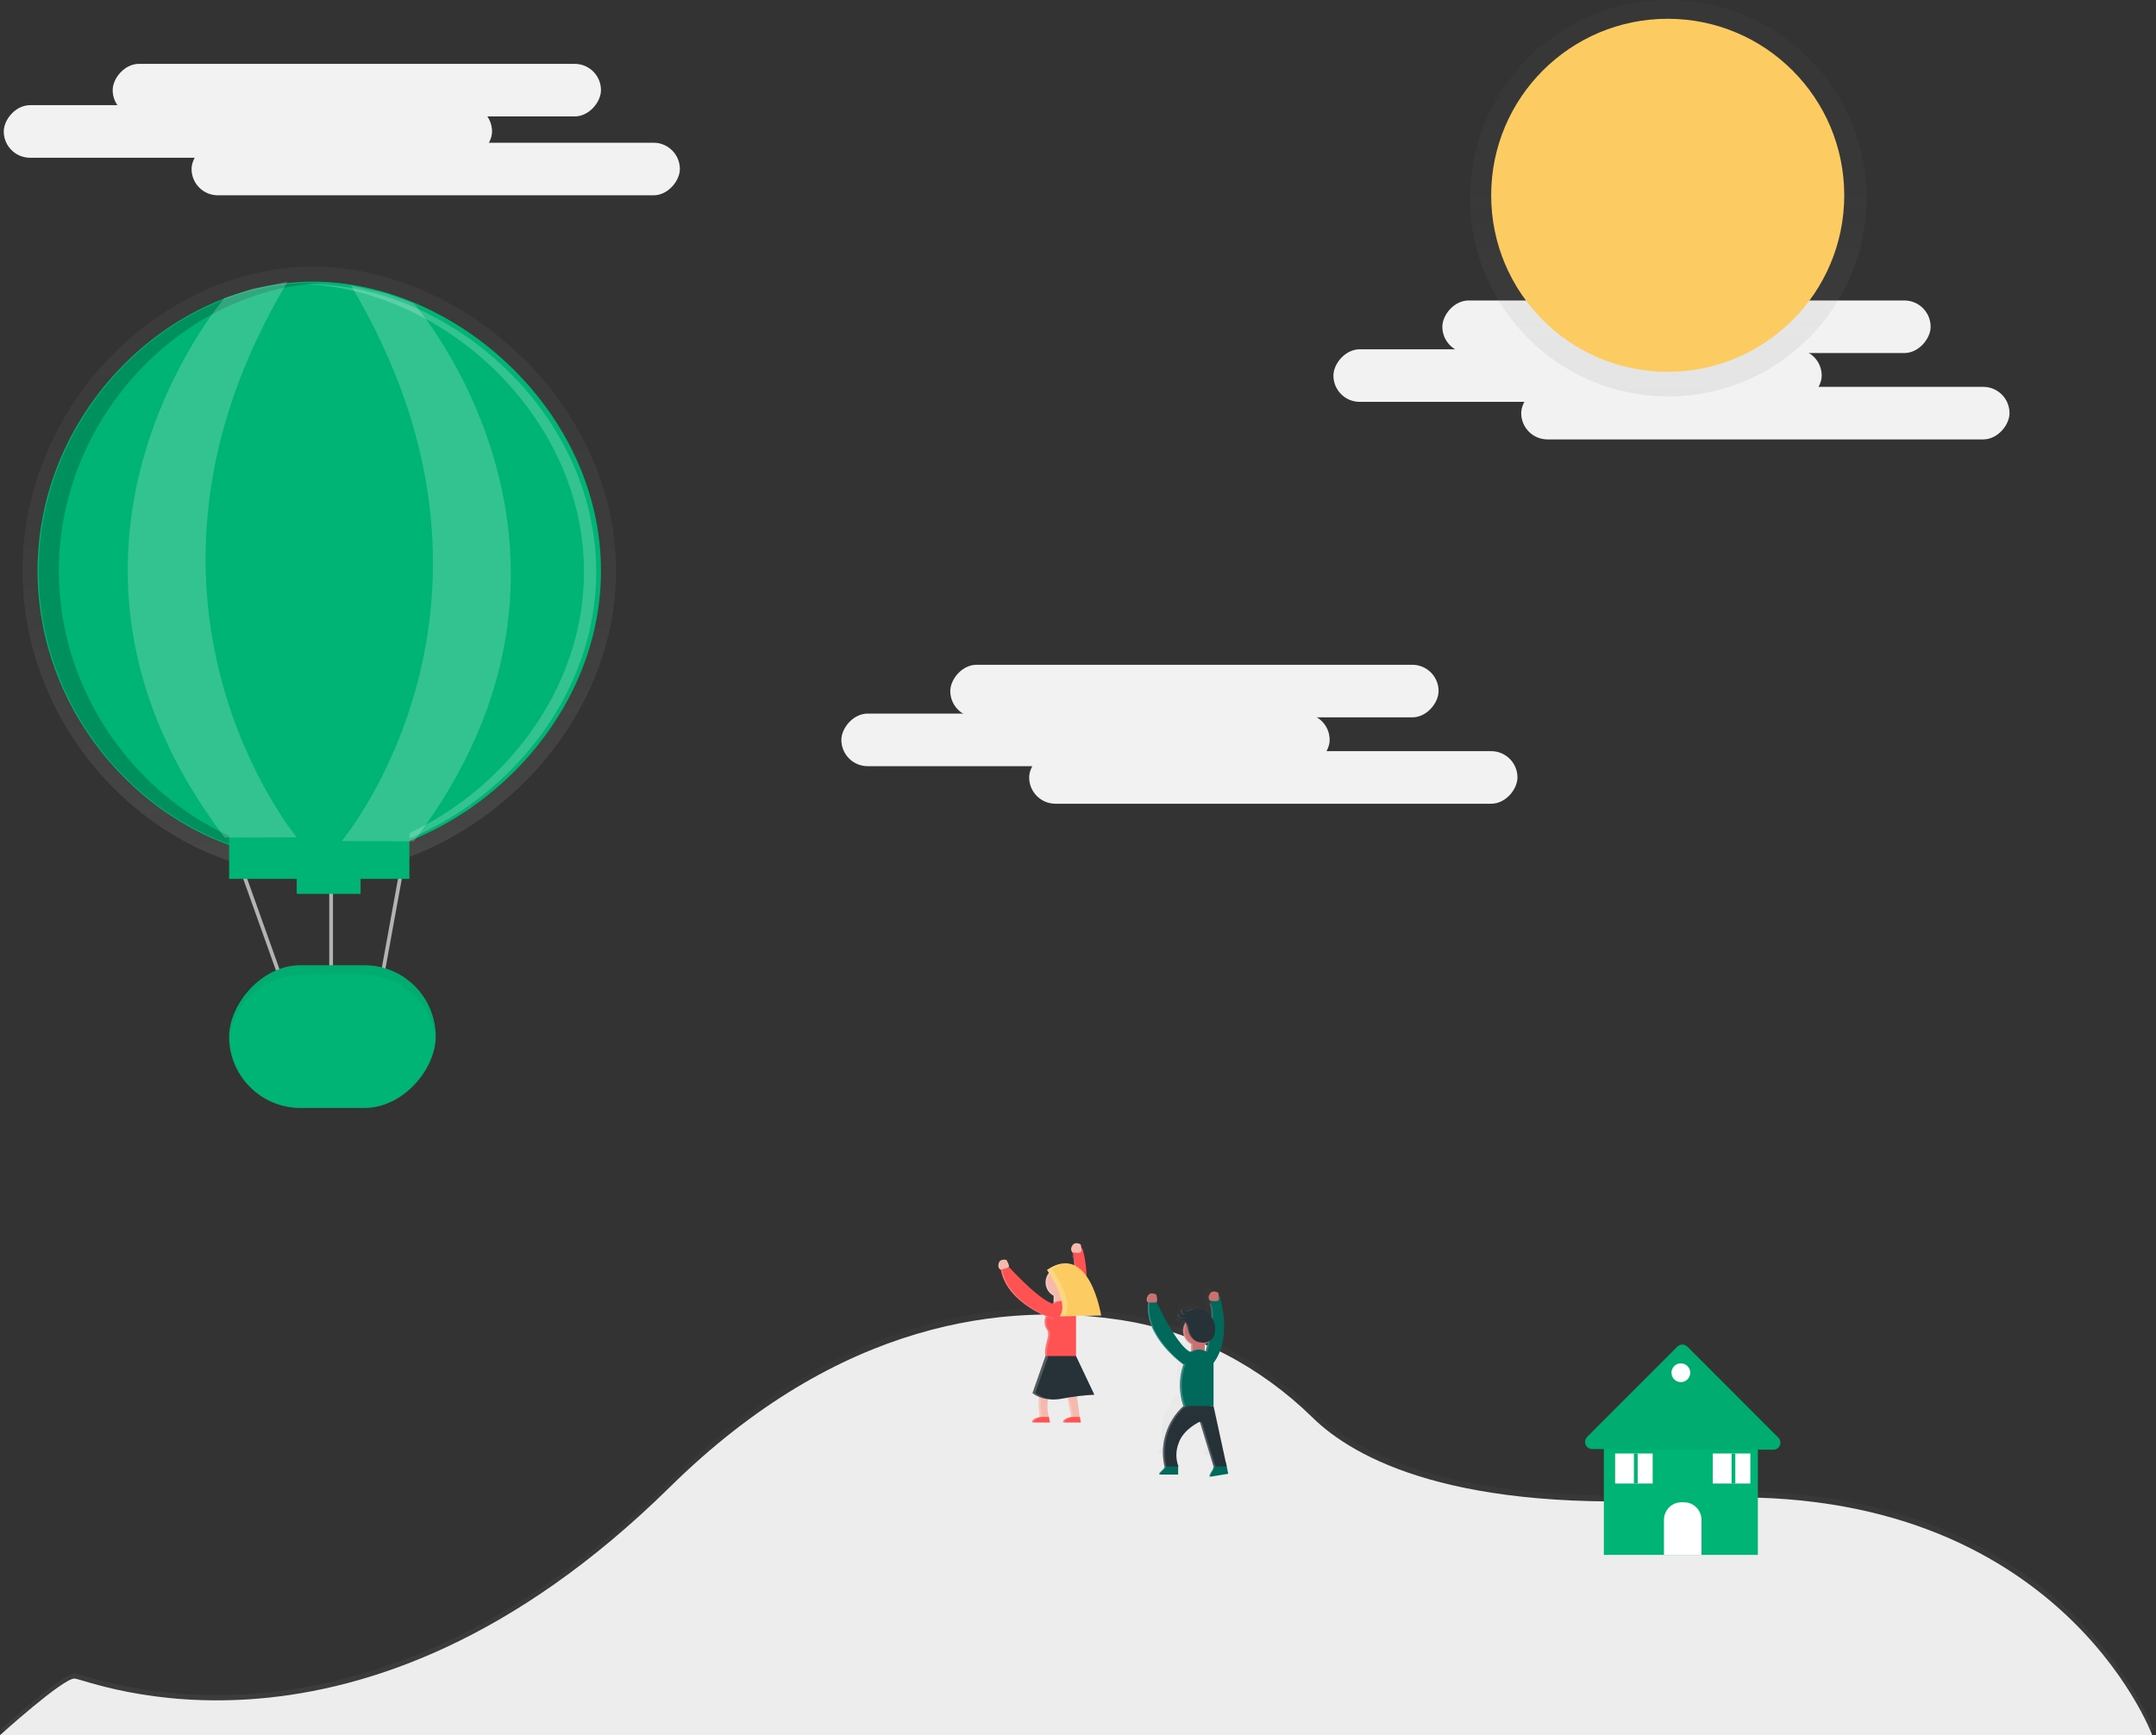 <?xml version="1.0" encoding="utf-8"?>
<svg xmlns="http://www.w3.org/2000/svg" fill="none" height="462" viewBox="0 0 574 462" width="574">
<rect x="0" y="0" width="574" height="462" fill="#333333" stroke="none"/>
<rect fill="#F2F2F2" height="14" rx="7" transform="matrix(-1 0 0 1 160 17)" width="130"/>
<rect fill="#F2F2F2" height="14" rx="7" transform="matrix(-1 0 0 1 131 28)" width="130"/>
<rect fill="#F2F2F2" height="14" rx="7" transform="matrix(-1 0 0 1 181 38)" width="130"/>
<rect fill="#F2F2F2" height="14" rx="7" transform="matrix(-1 0 0 1 383 177)" width="130"/>
<rect fill="#F2F2F2" height="14" rx="7" transform="matrix(-1 0 0 1 354 190)" width="130"/>
<rect fill="#F2F2F2" height="14" rx="7" transform="matrix(-1 0 0 1 404 200)" width="130"/>
<g opacity="0.5">
<path d="M19.804 445.511C22.934 445.511 94.931 476.82 178.401 394.375C223.73 349.611 268.131 344.844 299.246 349.838C318.369 352.903 335.829 362.242 349.66 375.769C360.782 386.693 387.703 401.578 450.778 397.512C547.813 391.252 573.377 460.649 573.377 460.649H0.026C0.026 460.649 16.694 445.511 19.804 445.511Z" fill="url(#paint0_linear)"/>
</g>
<path d="M573 462C573 462 547.45 392.843 450.47 399.081C387.43 403.152 360.517 388.299 349.433 377.42C335.636 363.914 318.192 354.633 299.1 351.578C268.001 346.602 223.619 351.352 178.321 395.962C94.898 478.121 22.941 446.921 19.813 446.921C16.685 446.921 0 462 0 462H573Z" fill="#F2F2F2"/>
<path d="M573 462C573 462 547.45 392.843 450.47 399.081C387.43 403.152 360.517 388.299 349.433 377.42C335.636 363.914 318.192 354.633 299.1 351.578C268.001 346.602 223.619 351.352 178.321 395.962C94.898 478.121 22.941 446.921 19.813 446.921C16.685 446.921 0 462 0 462H573Z" fill="black" opacity="0.02"/>
<g opacity="0.2">
<path d="M323.01 344.246C323.204 344.201 323.01 344.246 323.01 344.246V344.246Z" fill="url(#paint1_linear)"/>
</g>
<g opacity="0.2">
<path clip-rule="evenodd" d="M320.539 387.3C320.545 387.381 320.597 387.45 320.673 387.479H320.851L320.762 387.539L324.946 386.854L324.365 384.278L321.387 370.641V360.696C321.394 360.572 321.394 360.448 321.387 360.324C325.764 354.428 323.114 345.198 322.876 344.394L322.668 344.483C322.634 344.125 322.564 343.771 322.459 343.426C322.459 343.426 321.164 342.608 320.464 343.665C320.055 344.122 320.055 344.815 320.464 345.273H320.375C320.57 345.582 320.706 345.926 320.777 346.285L320.643 346.032H320.375H320.286C320.773 347.013 320.974 348.112 320.866 349.203C320.715 348.99 320.546 348.791 320.36 348.607C319.554 347.84 318.495 347.395 317.383 347.357H316.594H316.43H316.311H316.102H316.028L315.775 347.446C315.494 347.586 315.2 347.696 314.896 347.774H314.777C314.433 347.799 314.091 347.704 313.81 347.506H313.72L313.616 347.416C313.595 347.509 313.595 347.606 313.616 347.699C313.636 347.924 313.742 348.133 313.914 348.28L314.078 348.384C313.748 348.504 313.507 348.79 313.446 349.136C313.384 349.481 313.512 349.833 313.781 350.059C314.049 350.284 314.418 350.35 314.748 350.23L314.569 350.305H314.375H313.944C313.741 350.332 313.536 350.332 313.333 350.305H313.229H313.065V350.424L313.155 350.498H313.244H313.75C313.883 350.489 314.014 350.458 314.137 350.409L313.899 350.513H313.78H313.661H313.542H313.423H313.303H313.169H313.05H312.916H312.038C312.18 350.555 312.312 350.626 312.425 350.721C312.498 350.776 312.578 350.821 312.663 350.855H312.782H313.363C313.598 350.877 313.827 350.948 314.033 351.064C314.14 351.133 314.236 351.218 314.316 351.317L314.212 351.496L314.137 351.659C314.048 351.768 314.003 351.878 314.003 351.987C313.856 352.387 313.78 352.811 313.78 353.237V353.476V353.654V353.878V354.056C313.825 354.203 313.88 354.348 313.944 354.488L314.033 354.682L314.152 354.89L314.271 355.069C314.363 355.194 314.462 355.313 314.569 355.426C314.849 355.721 315.176 355.968 315.537 356.155C315.534 356.21 315.534 356.265 315.537 356.319C315.533 356.379 315.533 356.438 315.537 356.498V357.853L315.313 357.987C312.098 356.498 307.289 346.076 307.289 346.076H307.17C307.631 345.689 307.17 344.201 307.17 344.201C306.892 344.036 306.582 343.934 306.262 343.903H305.77H305.696V343.992C304.996 345.049 305.696 345.63 305.696 345.63C305.672 346.036 305.672 346.444 305.696 346.851C305.636 354.443 313.75 360.309 314.167 360.607C313.09 363.819 313.09 367.295 314.167 370.507C310.209 374.156 308.476 379.626 309.611 384.889V385.052H309.477V385.157L309.403 385.335C309.35 385.437 309.285 385.532 309.209 385.618L308.941 385.901L308.837 386.005C308.42 386.392 308.003 386.779 308.316 386.928H312.782V384.993H312.857L312.782 384.814C312.232 383.09 312.263 381.233 312.872 379.529C313.929 376.015 318.023 374.259 318.023 374.259L318.097 374.512L321.313 385.067V385.201C321.322 385.3 321.322 385.4 321.313 385.499L321.224 385.722C321.131 385.923 321.003 386.137 320.88 386.345C320.746 386.569 320.616 386.787 320.539 386.973V387.122C320.528 387.181 320.528 387.241 320.539 387.3ZM319.333 355.739C319.611 355.608 319.871 355.443 320.107 355.247H320.122L320.106 355.32C319.933 356.096 319.774 356.815 319.586 357.436L319.333 357.317V356.021C319.341 355.927 319.341 355.833 319.333 355.739Z" fill="url(#paint2_linear)" fill-rule="evenodd"/>
</g>
<path d="M305.651 346.791C305.651 346.791 304.877 346.136 305.651 344.975C306.425 343.814 307.854 344.722 307.854 344.722C307.854 344.722 308.376 346.404 307.854 346.791C307.333 347.178 305.651 346.791 305.651 346.791Z" fill="#CA7070"/>
<path d="M313.661 390.204H310.088C310.114 390.547 309.989 390.884 309.745 391.127C309.269 391.678 308.256 392.348 308.748 392.616H313.661V390.204Z" fill="#00695C"/>
<path d="M310.013 391.127C310.257 390.884 310.382 390.547 310.356 390.204H310.103C310.129 390.547 310.004 390.884 309.76 391.127C309.284 391.678 308.271 392.348 308.763 392.616H309.016C308.569 392.348 309.537 391.678 310.013 391.127Z" fill="white" opacity="0.2"/>
<path d="M326.404 389.475L323.01 390.07C323.102 390.467 323.049 390.884 322.861 391.246C322.489 392.006 321.67 392.988 322.162 393.197L327 392.407L326.404 389.475Z" fill="#00695C"/>
<path d="M324.767 345.213C324.767 345.213 328.593 357.287 322.176 363.972L320.315 362.483C320.315 362.483 324.112 349.307 321.983 346.211C325.735 345.035 324.767 345.213 324.767 345.213Z" fill="#00695C"/>
<path d="M322.117 346.27C322.117 346.27 321.343 345.615 322.117 344.454C322.891 343.293 324.32 344.201 324.32 344.201C324.32 344.201 324.841 345.883 324.32 346.27C323.799 346.657 322.117 346.27 322.117 346.27Z" fill="#CA7070"/>
<path d="M323.159 391.186C323.347 390.824 323.4 390.407 323.308 390.01L326.405 389.504L323.01 390.07C323.102 390.467 323.049 390.884 322.861 391.246C322.489 392.005 321.67 392.988 322.162 393.196H322.37C322.042 392.839 322.802 391.916 323.159 391.186Z" fill="white" opacity="0.2"/>
<rect fill="#CA7070" height="5.389" rx="1.816" transform="matrix(1 0 0 -1 317.115 361.843)" width="3.633"/>
<path d="M320.583 363.272C320.583 363.272 324.335 350.26 322.296 347.059H321.998H321.908C324.037 350.156 320.241 363.331 320.241 363.331L322.102 364.82L322.266 364.641L320.583 363.272Z" fill="white" opacity="0.2"/>
<path d="M319.005 358.344C316.785 358.344 314.986 356.544 314.986 354.324C314.986 352.104 316.785 350.305 319.005 350.305C321.225 350.305 323.025 352.104 323.025 354.324C323.025 356.544 321.225 358.344 319.005 358.344Z" fill="#CA7070"/>
<path d="M317.576 360.027V358.27C317.562 358.141 317.562 358.011 317.576 357.883C315.959 357.056 315.097 355.248 315.473 353.471C315.849 351.694 317.37 350.39 319.184 350.29H318.961C317.105 350.288 315.489 351.557 315.05 353.36C314.612 355.163 315.465 357.033 317.115 357.883C317.101 358.011 317.101 358.141 317.115 358.27V360.027C317.115 361.03 317.928 361.843 318.931 361.843H319.154C318.245 361.723 317.568 360.944 317.576 360.027Z" fill="white" opacity="0.2"/>
<path d="M323.085 374.363C323.085 374.363 315.328 375.242 315.045 374.363C313.83 370.787 313.83 366.909 315.045 363.332C315.045 361.112 316.845 359.312 319.065 359.312C321.285 359.312 323.085 361.112 323.085 363.332L323.085 374.363Z" fill="#00695C"/>
<path d="M323.085 374.363L326.583 390.442H323.085L319.452 378.532C319.452 378.532 314.986 380.482 313.75 384.368C313.001 386.328 313.001 388.496 313.75 390.457H309.983V390.278C308.718 384.445 310.658 378.379 315.075 374.363" fill="#263238"/>
<path d="M315.566 374.363C314.351 370.786 314.351 366.908 315.566 363.331C315.57 361.212 317.218 359.46 319.333 359.327H319.08C316.86 359.327 315.06 361.126 315.06 363.346C313.845 366.923 313.845 370.801 315.06 374.378C315.164 374.691 316.221 374.78 317.546 374.765C316.4 374.735 315.566 374.631 315.566 374.363Z" fill="white" opacity="0.2"/>
<path d="M314.986 363.272C314.986 363.272 304.564 356.007 305.651 346.806H307.974C307.974 346.806 313.556 358.865 317.115 360.041C320.673 361.217 314.986 363.272 314.986 363.272Z" fill="#00695C"/>
<g opacity="0.2">
<path d="M319.526 378.785L323.085 390.502H323.606L319.973 378.592L319.526 378.785Z" fill="white"/>
<path d="M315.566 374.423H315.045C310.629 378.438 308.688 384.504 309.954 390.338V390.516H310.475V390.338C309.209 384.504 311.15 378.438 315.566 374.423Z" fill="white"/>
</g>
<path d="M306.038 346.896H305.651C304.609 356.111 314.986 363.361 314.986 363.361L315.239 363.257C314.078 362.408 305.071 355.515 306.038 346.896Z" fill="white" opacity="0.2"/>
<path d="M315.805 352.523C316.027 353.042 316.182 353.588 316.266 354.146C316.475 355.299 317.141 356.319 318.112 356.975C318.667 357.276 319.283 357.444 319.914 357.466C320.875 357.586 321.843 357.294 322.578 356.662C323 356.204 323.284 355.636 323.397 355.024C323.804 353.175 323.243 351.246 321.908 349.903C320.546 348.586 318.551 348.164 316.772 348.816C316.458 348.97 316.129 349.09 315.79 349.174C315.245 349.28 314.683 349.1 314.301 348.697C314.215 348.97 314.265 349.268 314.436 349.498C314.607 349.728 314.878 349.862 315.164 349.858C314.564 350.148 313.872 350.185 313.244 349.963C313.608 350.732 314.505 351.09 315.298 350.781C314.568 351.107 313.775 351.27 312.976 351.258C313.14 351.258 313.467 351.57 313.676 351.63C313.933 351.652 314.192 351.652 314.45 351.63C315.038 351.634 315.569 351.984 315.805 352.523Z" fill="#263238"/>
<g opacity="0.2">
<path d="M315.269 349.873C314.97 350.015 314.646 350.096 314.316 350.111C314.746 350.141 315.177 350.059 315.566 349.873C315.312 349.874 315.069 349.768 314.896 349.581C314.724 349.394 314.637 349.144 314.658 348.89L314.45 348.712C314.366 348.977 314.411 349.267 314.572 349.495C314.732 349.723 314.99 349.863 315.269 349.873Z" fill="white"/>
<path d="M316.072 349.173C316.412 349.09 316.741 348.97 317.055 348.816C317.53 348.627 318.033 348.522 318.544 348.503C317.928 348.482 317.315 348.589 316.742 348.816C316.429 348.97 316.099 349.09 315.76 349.173H315.626C315.774 349.196 315.924 349.196 316.072 349.173Z" fill="white"/>
<path d="M314.078 351.63C313.869 351.63 313.542 351.257 313.378 351.257C314.177 351.269 314.97 351.107 315.7 350.781C315.534 350.847 315.358 350.882 315.179 350.885C314.519 351.136 313.816 351.258 313.11 351.242C313.274 351.242 313.601 351.555 313.81 351.615C313.987 351.643 314.168 351.643 314.346 351.615L314.078 351.63Z" fill="white"/>
<path d="M320.182 357.465C319.551 357.443 318.935 357.275 318.38 356.974C317.409 356.319 316.743 355.299 316.534 354.145C316.45 353.587 316.295 353.042 316.073 352.523C315.834 352.035 315.349 351.715 314.807 351.689H314.554C315.096 351.715 315.581 352.035 315.819 352.523C316.041 353.042 316.197 353.587 316.281 354.145C316.49 355.299 317.156 356.319 318.127 356.974C318.681 357.275 319.298 357.443 319.928 357.465H320.182H320.182Z" fill="white"/>
<path d="M314.956 350.9C314.398 350.862 313.899 350.542 313.631 350.052L313.333 349.962C313.624 350.584 314.272 350.959 314.956 350.9H314.956Z" fill="white"/>
</g>
<path d="M305.904 346.791C305.904 346.791 305.13 346.136 305.904 344.975C306.111 344.631 306.472 344.409 306.872 344.38C306.384 344.324 305.908 344.557 305.651 344.975C304.877 346.136 305.651 346.791 305.651 346.791C306.14 346.899 306.639 346.954 307.14 346.955C306.724 346.934 306.311 346.879 305.904 346.791Z" fill="white" opacity="0.2"/>
<path d="M288.158 332.335C288.158 332.335 291.984 344.409 285.568 351.094L283.707 349.605C283.707 349.605 287.503 336.429 285.374 333.333C289.126 332.157 288.158 332.335 288.158 332.335Z" fill="#FF5252"/>
<path d="M285.508 333.407C285.508 333.407 284.734 332.752 285.508 331.591C286.282 330.43 287.712 331.338 287.712 331.338C287.712 331.338 288.233 333.02 287.712 333.407C287.19 333.794 285.508 333.407 285.508 333.407Z" fill="#F6B9AD"/>
<rect fill="#F6B9AD" height="5.389" rx="1.816" transform="matrix(1 0 0 -1 280.506 348.98)" width="3.633"/>
<path d="M283.975 350.454C283.975 350.454 287.726 337.442 285.687 334.241H285.389H285.3C287.429 337.338 283.632 350.513 283.632 350.513L285.493 352.002L285.657 351.824L283.975 350.454Z" fill="white" opacity="0.2"/>
<path d="M282.397 345.466C280.177 345.466 278.377 343.666 278.377 341.446C278.377 339.226 280.177 337.427 282.397 337.427C284.617 337.427 286.416 339.226 286.416 341.446C286.416 343.666 284.617 345.466 282.397 345.466Z" fill="#F6B9AD"/>
<path d="M280.967 347.148V345.407C280.954 345.278 280.954 345.148 280.967 345.019C279.35 344.193 278.488 342.384 278.865 340.608C279.241 338.831 280.762 337.527 282.575 337.427H282.352C280.496 337.425 278.88 338.693 278.442 340.497C278.003 342.3 278.856 344.169 280.506 345.019C280.492 345.148 280.492 345.278 280.506 345.407V347.163C280.506 348.166 281.319 348.98 282.322 348.98H282.546C281.631 348.859 280.952 348.071 280.967 347.148Z" fill="white" opacity="0.2"/>
<path d="M286.476 361.485C286.476 361.485 278.719 362.364 278.437 361.485C277.513 358.657 279.925 355.53 278.749 354.041C278.01 352.971 277.891 351.59 278.437 350.409C278.437 349.343 278.86 348.32 279.614 347.566C280.368 346.813 281.39 346.389 282.456 346.389C284.676 346.389 286.476 348.189 286.476 350.409L286.476 361.485Z" fill="#FF5252"/>
<path d="M278.734 354.101C277.995 353.031 277.876 351.649 278.422 350.468C278.422 348.248 280.221 346.449 282.441 346.449H282.694C280.579 346.582 278.931 348.334 278.928 350.454C278.382 351.634 278.501 353.016 279.24 354.086C280.491 355.575 278.005 358.642 278.928 361.53C279.017 361.798 279.821 361.902 280.878 361.917C279.568 361.917 278.511 361.843 278.407 361.53C277.499 358.657 279.985 355.59 278.734 354.101Z" fill="white" opacity="0.2"/>
<path d="M280.089 361.232C277.099 365.963 275.934 371.621 276.814 377.147V377.326H279.226C278.742 375.325 278.742 373.238 279.226 371.237C279.684 368.906 280.988 366.827 282.888 365.401L285.225 377.311H287.473L285.225 361.232L280.089 361.232Z" fill="#F6B9AD"/>
<path d="M266.437 338.097C266.437 338.097 265.499 337.71 265.901 336.355C266.303 335 267.926 335.462 267.926 335.462C267.926 335.462 268.923 336.951 268.536 337.442C268.149 337.933 266.437 338.097 266.437 338.097Z" fill="#F6B9AD"/>
<path d="M280.208 351.109C280.208 351.109 268.164 347.208 266.452 338.097L268.685 337.412C268.685 337.412 277.618 347.312 281.31 347.387C285.002 347.461 280.208 351.109 280.208 351.109Z" fill="#FF5252"/>
<path d="M266.869 338.112L266.497 338.231C268.209 347.342 280.253 351.243 280.253 351.243L280.461 351.079C279.047 350.573 268.462 346.613 266.869 338.112Z" fill="white" opacity="0.2"/>
<g opacity="0.2">
<path d="M283.439 365.386L285.776 377.296H285.255L282.992 365.713C283.135 365.597 283.285 365.487 283.439 365.386V365.386Z" fill="white"/>
<path d="M280.089 361.232H280.61C277.62 365.962 276.455 371.62 277.335 377.147V377.325H276.858V377.147C275.966 371.626 277.114 365.968 280.089 361.232Z" fill="white"/>
</g>
<path d="M266.705 337.963C266.705 337.963 265.767 337.576 266.169 336.221C266.266 335.835 266.543 335.519 266.913 335.373C266.43 335.46 266.041 335.82 265.916 336.296C265.514 337.635 266.452 338.037 266.452 338.037C266.957 337.997 267.456 337.902 267.941 337.755C267.535 337.858 267.122 337.927 266.705 337.963Z" fill="white" opacity="0.2"/>
<path d="M286.476 361.054L291.359 371.356C288.505 371.497 285.664 371.84 282.858 372.383C277.454 373.41 274.878 370.894 274.878 370.894L278.347 361.054H286.476Z" fill="#263238"/>
<path d="M285.181 377.267C285.181 377.267 282.605 377.788 283.126 378.755H287.756L287.503 377.267H285.181Z" fill="#FF5252"/>
<path d="M276.948 377.267C276.948 377.267 274.372 377.788 274.893 378.755H279.523L279.27 377.267H276.948Z" fill="#FF5252"/>
<path d="M278.749 338.142C278.749 338.142 284.928 346.896 282.099 350.498L293.16 350.245C293.16 350.245 290.079 330.415 278.749 338.142Z" fill="#FCCC63"/>
<path d="M278.749 338.142C280.018 337.203 281.503 336.598 283.067 336.385C282.004 336.726 280.999 337.228 280.089 337.874C280.089 337.874 286.267 346.627 283.439 350.23L293.175 350.007V350.23L282.114 350.483C284.928 346.895 278.749 338.142 278.749 338.142Z" fill="white" opacity="0.2"/>
<path d="M278.347 361.054H279.121L275.638 370.835C277.079 372.019 278.894 372.652 280.759 372.621C278.616 372.832 276.477 372.19 274.804 370.835L278.347 361.054Z" fill="white" opacity="0.2"/>
<path d="M285.181 377.267H285.702C285.702 377.267 283.126 377.788 283.647 378.755H283.126C282.605 377.773 285.181 377.267 285.181 377.267Z" fill="white" opacity="0.2"/>
<path d="M276.948 377.267H277.469C277.469 377.267 274.893 377.788 275.414 378.755H274.893C274.372 377.773 276.948 377.267 276.948 377.267Z" fill="white" opacity="0.2"/>
<rect fill="#F2F2F2" height="14" rx="7" transform="matrix(-1 0 0 1 514 80)" width="130"/>
<rect fill="#F2F2F2" height="14" rx="7" transform="matrix(-1 0 0 1 485 93)" width="130"/>
<rect fill="#F2F2F2" height="14" rx="7" transform="matrix(-1 0 0 1 535 103)" width="130"/>
<g opacity="0.5">
<path d="M444.156 105.545C415.011 105.545 391.384 81.918 391.384 52.772C391.384 23.627 415.011 0 444.156 0C473.301 0 496.928 23.627 496.928 52.772C496.928 81.918 473.301 105.545 444.156 105.545Z" fill="url(#paint3_linear)"/>
</g>
<path d="M444 99C418.043 99 397 77.957 397 52C397 26.043 418.043 5 444 5C469.957 5 491 26.043 491 52C491 77.957 469.957 99 444 99Z" fill="#FCCC63"/>
<rect fill="#00B476" height="31" transform="matrix(-1 0 0 1 468 383)" width="41"/>
<path d="M473.445 382.775L449.239 358.555C448.885 358.2 448.405 358 447.904 358C447.402 358 446.922 358.2 446.568 358.555L422.554 382.582C422.014 383.121 421.852 383.933 422.143 384.639C422.433 385.344 423.121 385.806 423.884 385.807L472.089 386C472.857 386.01 473.554 385.553 473.852 384.844C474.15 384.136 473.989 383.318 473.445 382.775Z" fill="#00B476"/>
<path d="M449.239 358.555C448.885 358.2 448.405 358 447.904 358C447.402 358 446.922 358.2 446.568 358.555L422.554 382.582C422.014 383.121 421.852 383.933 422.143 384.639C422.433 385.344 423.121 385.806 423.884 385.807L472.089 386C472.857 386.01 473.554 385.553 473.852 384.844C474.15 384.136 473.989 383.318 473.445 382.775L449.239 358.555Z" fill="black" opacity="0.05"/>
<path d="M448.408 400H447.592C445.056 400 443 402.109 443 404.711V414H453V404.711C453 402.109 450.944 400 448.408 400Z" fill="white"/>
<path d="M447.5 368C446.119 368 445 366.881 445 365.5C445 364.119 446.119 363 447.5 363C448.881 363 450 364.119 450 365.5C450 366.881 448.881 368 447.5 368Z" fill="white"/>
<rect fill="white" height="8" transform="matrix(-1 0 0 1 466 387)" width="10"/>
<rect fill="#00B476" height="8" transform="matrix(-1 0 0 1 462 387)" width="1"/>
<rect fill="white" height="8" transform="matrix(-1 0 0 1 440 387)" width="10"/>
<rect fill="#00B476" height="8" transform="matrix(-1 0 0 1 436 387)" width="1"/>
<path d="M101.734 260L108 225.592L88.156 224.639V260H74.578L61 222" stroke="#B3B3B3"/>
<rect fill="#00B476" height="38" rx="19" transform="matrix(-1 0 0 1 116 257)" width="55"/>
<path d="M80.569 257H96.431C107.225 257.031 115.967 265.403 116 275.739C116 276.168 116 276.584 115.947 277C115.223 267.181 106.711 259.559 96.431 259.528H80.569C70.289 259.559 61.776 267.181 61.053 277C61.053 276.584 61 276.162 61 275.739C61.032 265.403 69.775 257.031 80.569 257Z" fill="black" opacity="0.05"/>
<path d="M6 152C6 196.735 43.436 233 83.293 233C123.151 233 164 196.735 164 152C164 107.265 123.151 71 83.287 71C43.423 71 6 107.265 6 152Z" fill="url(#paint4_linear)"/>
<path d="M10 151.987C10 194.523 45.535 229 83.378 229C121.221 229 160 194.523 160 151.987C160 109.451 121.208 75 83.372 75C45.535 75 10 109.445 10 151.987Z" fill="#00B476"/>
<rect fill="#00B476" height="6" transform="matrix(-1 0 0 1 96 232)" width="17"/>
<g opacity="0.2">
<path d="M83.024 75.311C83.92 75.311 84.808 75.311 85.704 75.375C49.23 76.96 15.674 110.646 15.674 151.987C15.674 193.328 49.23 227.013 85.678 228.599C84.783 228.638 83.888 228.663 82.999 228.663C45.508 228.663 10.29 194.337 10.29 151.987C10.29 109.637 45.533 75.311 83.024 75.311Z" fill="black"/>
</g>
<g opacity="0.2">
<path d="M155.474 152.252C155.474 110.51 117.607 76.546 80.144 75.602C80.686 75.602 81.227 75.602 81.769 75.602C119.774 75.602 158.732 109.928 158.732 152.278C158.732 194.628 119.781 228.954 81.776 228.954C81.234 228.954 80.692 228.954 80.15 228.954C117.626 227.945 155.474 194.013 155.474 152.252Z" fill="white"/>
</g>
<rect fill="#00B476" height="17" transform="matrix(-1 0 0 1 109 217)" width="48"/>
<path d="M110.183 80.796C110.183 80.796 168.271 147.387 110.183 224L91 223.935C91 223.935 143.955 160.642 93.43 76L102.872 78.157L110.183 80.796Z" fill="white" opacity="0.2"/>
<path d="M59.817 79.318C59.817 79.318 1.729 146.672 59.817 223L79 222.935C79 222.935 26.045 159.307 76.57 75L67.115 76.889L59.817 79.318Z" fill="white" opacity="0.2"/>
<defs>
<linearGradient gradientUnits="userSpaceOnUse" id="paint0_linear" x1="0.015" x2="0.015" y1="460.643" y2="348.253">
<stop stop-color="#808080" stop-opacity="0.25"/>
<stop offset="0.54" stop-color="#808080" stop-opacity="0.12"/>
<stop offset="1" stop-color="#808080" stop-opacity="0.1"/>
</linearGradient>
<linearGradient gradientUnits="userSpaceOnUse" id="paint1_linear" x1="323.01" x2="323.01" y1="344.305" y2="344.246">
<stop stop-color="#808080" stop-opacity="0.25"/>
<stop offset="0.54" stop-color="#808080" stop-opacity="0.12"/>
<stop offset="1" stop-color="#808080" stop-opacity="0.1"/>
</linearGradient>
<linearGradient gradientUnits="userSpaceOnUse" id="paint2_linear" x1="305.446" x2="305.446" y1="387.509" y2="343.039">
<stop stop-color="#808080" stop-opacity="0.25"/>
<stop offset="0.54" stop-color="#808080" stop-opacity="0.12"/>
<stop offset="1" stop-color="#808080" stop-opacity="0.1"/>
</linearGradient>
<linearGradient gradientUnits="userSpaceOnUse" id="paint3_linear" x1="391.384" x2="391.384" y1="105.545" y2="0">
<stop stop-color="#808080" stop-opacity="0.25"/>
<stop offset="0.54" stop-color="#808080" stop-opacity="0.12"/>
<stop offset="1" stop-color="#808080" stop-opacity="0.1"/>
</linearGradient>
<linearGradient gradientUnits="userSpaceOnUse" id="paint4_linear" x1="5.997" x2="5.997" y1="233" y2="71">
<stop stop-color="#808080" stop-opacity="0.25"/>
<stop offset="0.54" stop-color="#808080" stop-opacity="0.12"/>
<stop offset="1" stop-color="#808080" stop-opacity="0.1"/>
</linearGradient>
</defs>
</svg>